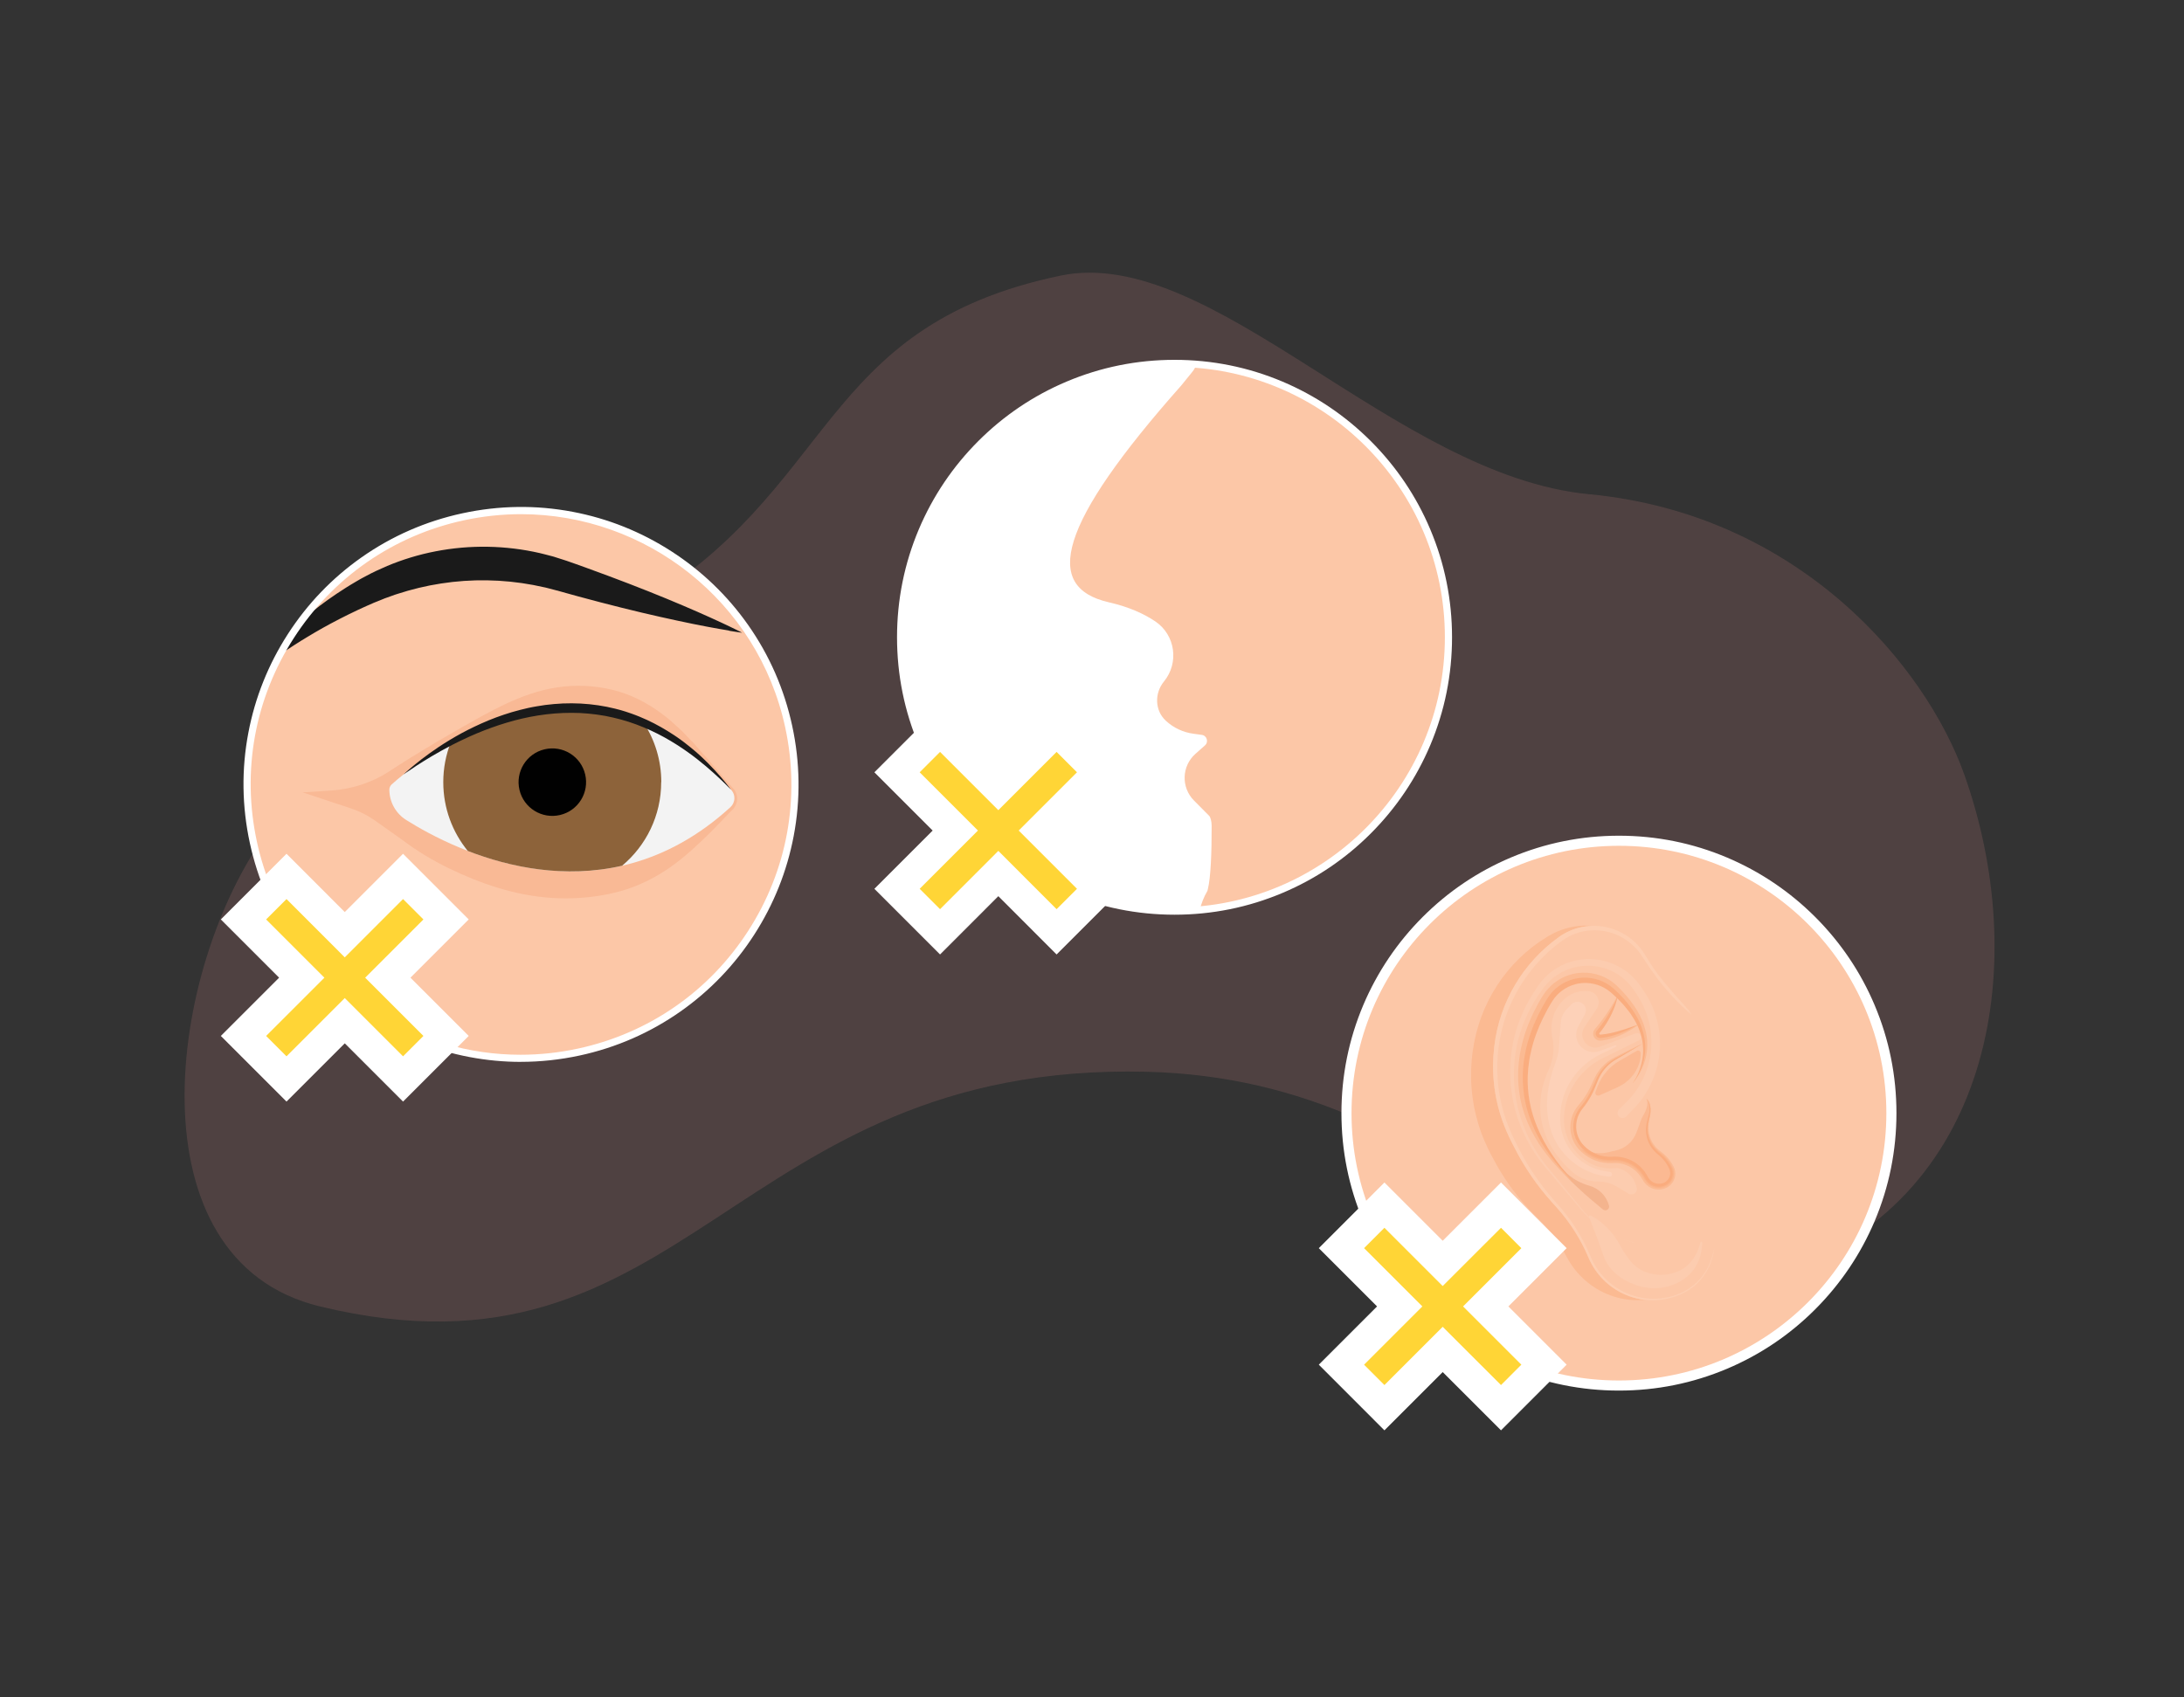 <?xml version="1.0" encoding="UTF-8"?>
<svg id="Layer_1" data-name="Layer 1" xmlns="http://www.w3.org/2000/svg" viewBox="0 0 643.15 499.89">
  <rect x="0" y="0" width="643.15" height="499.89" fill="#333333" stroke="none"/>
  <defs>
    <style>
      .cls-1 {
        fill: #ffd536;
        stroke: #fff;
        stroke-miterlimit: 10;
        stroke-width: 9.43px;
      }

      .cls-2 {
        fill: #f59596;
        opacity: .15;
      }

      .cls-2, .cls-3, .cls-4, .cls-5, .cls-6, .cls-7, .cls-8, .cls-9, .cls-10, .cls-11, .cls-12, .cls-13, .cls-14, .cls-15, .cls-16 {
        stroke-width: 0px;
      }

      .cls-3 {
        opacity: .5;
      }

      .cls-3, .cls-6 {
        fill: #faad7f;
      }

      .cls-4 {
        fill: #f3f3f3;
      }

      .cls-5 {
        fill: #f4b48e;
      }

      .cls-7 {
        fill: #f9b995;
      }

      .cls-8 {
        fill: #1a1a1a;
      }

      .cls-9 {
        fill: #8d633a;
      }

      .cls-10 {
        fill: #fff;
      }

      .cls-11 {
        fill: #fcccaf;
      }

      .cls-12 {
        fill: #fcc7a7;
      }

      .cls-13 {
        fill: #fbba92;
      }

      .cls-14 {
        fill: #fdceb1;
      }

      .cls-15 {
        fill: #fdd1b8;
      }

      .cls-16 {
        fill: #010101;
      }
    </style>
  </defs>
  <path class="cls-2" d="m186.83,179.26c59.81-34.53,53.34-83.02,125.48-98.07,44.45-9.28,98.48,58.96,155.63,64.38,62.16,5.9,99.22,50.9,110.49,82.53,19.37,54.37,9.42,123.12-51.81,146.15-63.7,23.97-92.34-56.25-189.05-58.56-122.37-2.92-135.04,95.36-243.39,69.11-56.03-13.58-45.05-99.59-15.16-140.17,28.12-38.17,44.81-29.02,107.8-65.38Z"/>
  <g>
    <g>
      <circle class="cls-12" cx="153.43" cy="231.05" r="80.65"/>
      <path class="cls-8" d="m214.68,185.79c.82.14,1.53.25,2.1.33.57.09,1.01.15,1.31.19.3.04.45.06.45.06,0,0-.14-.07-.4-.21-.27-.13-.66-.34-1.18-.6-.52-.26-1.16-.57-1.91-.93-.75-.37-1.62-.78-2.6-1.23-1.95-.91-4.33-1.99-7.06-3.19-2.74-1.2-5.84-2.52-9.23-3.92-6.79-2.8-14.76-5.88-23.36-8.99-1.08-.39-2.16-.77-3.25-1.17-.55-.19-1.1-.39-1.65-.58-.28-.1-.55-.19-.83-.29l-.21-.07-.05-.02c.08.02-.16-.05-.16-.05l-.1-.03-.42-.14c-.56-.18-1.12-.36-1.69-.54l-.85-.27-.42-.14-.46-.13c-.63-.16-1.25-.33-1.88-.49l-.95-.24c-.32-.08-.64-.17-.94-.23-4.96-1.14-10.12-1.77-15.3-1.86-5.17-.09-10.35.37-15.35,1.34-5,.96-9.8,2.45-14.26,4.31-2.22.95-4.38,1.95-6.41,3.06-.26.14-.51.27-.77.41l-.41.22-.36.2c-.47.27-.94.55-1.41.82-.95.57-1.93,1.14-2.83,1.72-3.66,2.31-6.99,4.69-9.91,7.06-1.1.89-2.14,1.76-3.13,2.63-2.36,3.17-4.49,6.51-6.36,9.99.24-.16.49-.33.74-.5.53-.36,1.08-.73,1.66-1.11.58-.38,1.17-.78,1.79-1.17.63-.39,1.27-.8,1.92-1.22.67-.41,1.35-.82,2.05-1.25.71-.42,1.43-.85,2.17-1.29.74-.43,1.51-.86,2.29-1.31,3.13-1.75,6.58-3.53,10.27-5.27.46-.22.92-.43,1.39-.64.47-.21.92-.42,1.41-.64.49-.22.99-.43,1.49-.65l.37-.17s.01,0,.01,0l.05-.02.09-.04.18-.07c.24-.1.48-.19.73-.29.48-.2.97-.39,1.46-.59.24-.1.49-.2.73-.3.25-.09.5-.18.75-.27.5-.18,1-.36,1.51-.54.51-.18,1-.38,1.52-.52,4.1-1.34,8.43-2.4,12.88-3.08,4.45-.69,9.01-1.01,13.57-.93,4.56.07,9.11.54,13.54,1.37,1.09.21,2.13.45,3.2.67.13.03.26.05.4.08l.43.11.86.22c.57.15,1.14.3,1.71.45l.43.11.11.03s-.16-.05-.05-.02h.05s.21.07.21.07c.28.08.56.16.85.24.56.16,1.12.31,1.68.47,1.12.31,2.23.61,3.33.92,8.82,2.4,17.11,4.46,24.26,6.06,3.58.8,6.87,1.51,9.79,2.1,2.93.59,5.49,1.07,7.6,1.44,1.06.19,2,.35,2.83.48Z"/>
      <path class="cls-7" d="m214.85,233.26c-3.21-3.62-6.84-6.94-11.08-9.3-2.04-1.28-4.3-2.19-6.46-3.14-1.12-.41-2.25-.77-3.35-1.15l-.83-.28-.41-.14-.43-.11c-.57-.14-1.13-.28-1.68-.43-1.11-.29-2.19-.62-3.3-.82-.55-.12-1.1-.22-1.64-.35-.54-.11-1.07-.28-1.62-.34-1.09-.17-2.16-.38-3.22-.59-1.08-.15-2.14-.29-3.2-.49-4.25-.61-8.48-1-12.88-1.2-4.39-.18-8.97-.21-13.63.37-4.65.55-9.32,1.74-13.69,3.66-4.38,1.9-8.46,4.48-12.19,7.47-.48.36-.93.75-1.38,1.15-.45.39-.91.78-1.35,1.18-.87.81-1.74,1.63-2.56,2.49-.41.43-.82.86-1.21,1.3-.2.22-.4.44-.58.66l-.28.33-.14.17s-.02.03,0,.01l.04-.02.07-.05c.19-.15.35-.34.45-.58.05-.12.1-.24.13-.37,0-.03.01-.06.02-.1,0,0,.01.04.02.07l.04.15c.09.39.23.76.38,1.11.63,1.41,1.77,2.43,2.96,2.95.15.07.3.13.45.18l.11.04.19.08.4.18c.53.24,1.07.47,1.6.7,1.06.48,2.15.91,3.21,1.36l3.22,1.31,1.61.63c.53.22,1.07.43,1.61.63,2.14.83,4.31,1.59,6.48,2.27,4.36,1.35,8.76,2.36,13.15,3.1,4.39.7,8.75,1.15,13.1,1.35,4.35.2,8.68.06,13.02-.4,4.34-.43,8.78-.97,13.32-1.91,4.54-.93,9.18-2.3,13.52-4.45,1.06-.56,2.12-1.16,3.16-1.77.53-.3,1.03-.63,1.52-.98.5-.34.99-.69,1.48-1.05.49-.35.99-.72,1.45-1.07.37-.28.64-.67.82-1.1.17-.44.22-.92.15-1.4-.08-.47-.28-.93-.59-1.3Zm1.13-.97c.99,1.12,1.34,2.74.92,4.19-.2.73-.6,1.4-1.13,1.96-.45.46-.88.87-1.32,1.33-.44.44-.87.89-1.29,1.35-.43.45-.85.92-1.3,1.35-.89.88-1.77,1.78-2.65,2.71-3.6,3.56-7.43,7.17-11.81,10.25-4.37,3.07-9.3,5.55-14.55,7.03-5.25,1.46-10.72,2.14-16.15,2.16-5.43.01-10.82-.71-16.01-1.99-5.19-1.28-10.17-3.11-14.96-5.22-4.78-2.13-9.4-4.54-13.68-7.49-.54-.35-1.07-.74-1.59-1.12-.53-.38-1.05-.77-1.56-1.16-.52-.39-1.02-.8-1.53-1.2l-.85-.68c-.36-.28-.7-.59-1.03-.9-2.64-2.51-4.25-5.89-4.59-9.28-.09-.85-.11-1.69-.05-2.53l.06-.8c.05-.43.14-.86.28-1.27.28-.82.75-1.57,1.34-2.16.08-.07.15-.15.23-.22l.12-.1s.07-.06.08-.06l.2-.14.4-.28.8-.55c.53-.37,1.06-.72,1.59-1.07,1.07-.69,2.12-1.39,3.2-2.06,1.05-.69,2.13-1.34,3.19-2.01,2.13-1.33,4.28-2.59,6.42-3.89,2.16-1.25,4.31-2.52,6.5-3.77,4.36-2.48,8.78-5.01,13.5-7.26,4.72-2.21,9.79-4.09,15.16-4.91,5.36-.84,10.96-.63,16.31.66,5.37,1.24,10.34,3.84,14.63,7.05,1.08.8,2.14,1.6,3.11,2.52.98.89,1.97,1.76,2.92,2.66l2.69,2.82c.93.88,1.72,1.9,2.57,2.85,3.42,3.74,6.49,7.6,9.82,11.23Z"/>
      <path class="cls-4" d="m215.42,232.77c-43.27-50.37-93.74-7.46-100.09-1.7-.42.39-.67.93-.67,1.5h0c0,3.64,1.87,7.02,4.96,8.96,14.38,9.05,57.52,30.88,95.46-3.76.75-.69,1.19-1.66,1.19-2.68h0c0-.85-.3-1.68-.86-2.33Z"/>
      <path class="cls-9" d="m194.74,230.38c0-6.42-1.89-12.4-5.14-17.42-4.06-1.74-8.09-2.9-12.07-3.59,0,0,0,0,0,0-.66-.11-1.31-.22-1.96-.3,0,0-.02,0-.03,0-.64-.09-1.29-.16-1.93-.23-.02,0-.03,0-.05,0-.64-.06-1.27-.11-1.9-.15-.02,0-.04,0-.06,0-.63-.04-1.25-.07-1.87-.08-.03,0-.05,0-.08,0-.62-.02-1.23-.02-1.85-.02-.03,0-.06,0-.08,0-.61,0-1.22.02-1.82.04-.03,0-.06,0-.1,0-.6.02-1.2.06-1.8.1-.03,0-.07,0-.1,0-.59.04-1.19.1-1.77.16-.04,0-.07,0-.11.01-.59.06-1.17.13-1.75.21-.04,0-.07,0-.11.01-.58.08-1.16.16-1.73.26-.04,0-.07.01-.11.02-.57.09-1.14.2-1.71.31-.04,0-.07.01-.11.02-.57.11-1.13.23-1.69.35-.04,0-.07.02-.11.02-.56.12-1.11.26-1.66.39-.03,0-.07.02-.1.03-.55.14-1.1.28-1.65.43-.03,0-.06.02-.09.03-.55.15-1.09.31-1.63.47-.03,0-.05.02-.08.02-.54.17-1.08.34-1.61.51-.02,0-.05.02-.07.02-.54.18-1.07.36-1.6.55-.02,0-.03.01-.05.02-.53.19-1.06.38-1.58.58-.01,0-.03,0-.04.01-.53.2-1.05.41-1.57.62,0,0,0,0-.01,0-2.1.85-4.12,1.77-6.05,2.72,0,0,0,0-.01,0-.47.23-.94.47-1.4.71-.01,0-.03.01-.04.02-.45.23-.9.47-1.34.71-.02.01-.04.02-.06.03-.43.23-.86.47-1.28.71-.02,0-.03.02-.05.03-1.41,3.62-2.19,7.55-2.19,11.67,0,7.69,2.71,14.74,7.22,20.27,12.35,4.78,28.49,8.23,45.44,4.35,7.04-5.89,11.51-14.73,11.51-24.62Z"/>
      <circle class="cls-16" cx="162.66" cy="230.38" r="9.94" transform="translate(-48.58 43.53) rotate(-13.28)"/>
      <circle class="cls-16" cx="162.66" cy="230.38" r="4.97"/>
      <path class="cls-8" d="m215.21,232.53s-.3-.3-.87-.86c-.28-.28-.63-.63-1.04-1.04-.42-.4-.9-.85-1.44-1.37-.53-.52-1.15-1.06-1.81-1.66-.66-.6-1.4-1.23-2.17-1.9-1.58-1.32-3.39-2.78-5.44-4.23-2.06-1.46-4.35-2.93-6.86-4.32-2.51-1.39-5.26-2.65-8.18-3.75-2.92-1.09-6.03-1.93-9.23-2.54-3.21-.57-6.51-.9-9.83-.89-1.66,0-3.31.05-4.96.19-.82.06-1.64.16-2.46.24-.82.11-1.63.21-2.44.34-3.23.51-6.38,1.25-9.38,2.16-.75.22-1.49.46-2.22.7-.73.25-1.45.49-2.16.75-1.43.5-2.8,1.05-4.13,1.6-1.33.55-2.61,1.14-3.84,1.71-1.24.57-2.41,1.16-3.54,1.73-1.12.58-2.19,1.16-3.2,1.72-1.01.56-1.96,1.1-2.85,1.63-1.77,1.06-3.3,2.01-4.54,2.82-1.24.82-2.21,1.46-2.87,1.92-.66.45-.94.64-.94.64,0,0,.01-.01.16-.15.15-.14.38-.35.68-.61.6-.53,1.47-1.31,2.64-2.25,1.16-.94,2.58-2.06,4.28-3.27,1.69-1.22,3.64-2.53,5.85-3.86,1.1-.66,2.26-1.34,3.48-2,1.22-.66,2.5-1.31,3.84-1.95,2.67-1.27,5.55-2.49,8.62-3.51.77-.26,1.55-.5,2.33-.74.79-.22,1.59-.46,2.4-.66.81-.22,1.63-.4,2.45-.59.83-.17,1.66-.35,2.5-.48,1.68-.3,3.39-.53,5.12-.67,1.72-.16,3.46-.23,5.21-.22,3.48.01,6.97.37,10.33,1.03,1.68.35,3.34.74,4.94,1.24l.6.18.59.2c.4.13.79.26,1.18.4.39.14.77.29,1.16.43.38.15.77.28,1.14.45,3.02,1.23,5.8,2.7,8.33,4.26.64.38,1.25.79,1.85,1.18.61.39,1.18.8,1.75,1.21.28.2.56.41.84.61.27.21.54.42.8.62.53.41,1.05.81,1.55,1.23.49.41.99.81,1.45,1.21.46.41.91.81,1.35,1.2.44.39.84.8,1.24,1.18.4.39.79.75,1.15,1.13,1.47,1.48,2.68,2.83,3.66,3.96.48.57.92,1.08,1.28,1.52.36.45.66.84.91,1.15.49.63.75.97.75.97Z"/>
      <path class="cls-7" d="m121.84,222.65l-7.29,4.63c-5.15,3.27-11.03,5.19-17.11,5.58l-8.32.54,14.36,4.77c2.43.81,4.73,1.97,6.83,3.45l11.75,8.3-2.31-5.31-5.3-6.17-2.87-6.52,8-6.61,2.27-2.65Z"/>
      <path class="cls-10" d="m153.36,312.78c-5.06,0-10.1-.48-15.12-1.43-10.38-1.97-20.16-5.88-29.08-11.63-8.92-5.75-16.52-13.05-22.6-21.69-6.29-8.95-10.66-18.95-12.99-29.73-2.33-10.78-2.48-21.7-.44-32.44,1.97-10.38,5.88-20.16,11.63-29.08,5.75-8.92,13.05-16.52,21.69-22.6,8.95-6.29,18.95-10.66,29.73-12.99,10.78-2.33,21.7-2.48,32.44-.44,10.38,1.97,20.16,5.88,29.08,11.63,8.92,5.75,16.52,13.05,22.6,21.69,6.29,8.95,10.66,18.95,12.99,29.73,2.33,10.78,2.48,21.7.44,32.44-1.97,10.38-5.88,20.16-11.63,29.08-5.75,8.92-13.05,16.52-21.69,22.6-8.95,6.29-18.95,10.66-29.73,12.99-5.75,1.24-11.54,1.86-17.32,1.86Zm.09-161.33c-5.55,0-11.18.59-16.82,1.8-20.78,4.49-38.57,16.8-50.09,34.67-11.52,17.87-15.39,39.16-10.9,59.94,4.49,20.78,16.8,38.57,34.67,50.09,13.02,8.39,27.85,12.73,42.97,12.73,5.64,0,11.32-.6,16.96-1.82,20.78-4.49,38.57-16.8,50.09-34.67,11.52-17.87,15.39-39.16,10.9-59.94-8.05-37.26-41.12-62.8-77.79-62.8Z"/>
    </g>
    <g>
      <circle class="cls-10" cx="345.88" cy="187.7" r="80.67"/>
      <path class="cls-12" d="m355.57,262.39c-1.07,1.83-1.81,3.73-2.26,5.64,41.07-3.75,73.24-38.28,73.24-80.32s-32.66-77.1-74.18-80.41c-.29.81-.72,1.58-1.29,2.28l-3.18,3.92c-36.41,41.06-40.87,59.45-21.36,63.91,6.03,1.38,10.46,3.45,13.71,5.65,5.88,3.99,7.01,12.19,2.52,17.67-2.83,3.45-2.73,8.54.55,11.57,2.24,2.08,5.07,3.41,8.1,3.82l2.48.34c1.51.2,2.09,2.09.94,3.1l-2.8,2.48c-4.07,3.61-4.27,9.89-.44,13.75l4.49,4.53c.22.22.39.68.5,1.13.15.57.21,1.17.22,1.76.03,7.96-.29,15.31-1.09,18.56l-.15.62Z"/>
      <path class="cls-10" d="m345.88,269.43c-11.03,0-21.73-2.16-31.81-6.42-9.73-4.12-18.47-10.01-25.98-17.51-7.5-7.5-13.4-16.24-17.51-25.98-4.26-10.08-6.42-20.78-6.42-31.81s2.16-21.73,6.42-31.81c4.12-9.73,10.01-18.47,17.51-25.98,7.5-7.5,16.24-13.4,25.98-17.51,10.08-4.26,20.78-6.42,31.81-6.42s21.73,2.16,31.81,6.42c9.73,4.12,18.47,10.01,25.98,17.51,7.5,7.5,13.4,16.24,17.51,25.98,4.26,10.08,6.42,20.78,6.42,31.81s-2.16,21.73-6.42,31.81c-4.12,9.73-10.01,18.47-17.51,25.98-7.5,7.51-16.24,13.4-25.98,17.51-10.08,4.26-20.78,6.42-31.81,6.42Zm0-161.34c-43.9,0-79.61,35.71-79.61,79.61s35.71,79.61,79.61,79.61,79.61-35.71,79.61-79.61-35.71-79.61-79.61-79.61Z"/>
    </g>
    <g>
      <circle class="cls-10" cx="476.75" cy="327.88" r="80.67"/>
      <circle class="cls-12" cx="476.75" cy="327.88" r="78.75"/>
      <path class="cls-13" d="m496.04,303.3s-.17-.09-.5-.27c-.33-.18-.82-.45-1.44-.83-1.25-.75-3.05-1.92-5.21-3.63-2.15-1.71-4.65-3.98-7.22-6.93-.65-.75-1.26-1.47-1.9-2.22-.16-.19-.32-.38-.48-.57-.08-.1-.16-.19-.24-.29l-.12-.14-.06-.07-.03-.04s.09.14.03.05c-.17-.19-.34-.38-.5-.57-.05-.06-.07-.07-.11-.1l-.09-.08-.18-.16c-.05-.05-.13-.11-.21-.18l-.22-.19c-.07-.06-.15-.12-.23-.18l-.23-.18c-.15-.12-.32-.22-.48-.34-.16-.11-.33-.21-.49-.31-.67-.4-1.38-.74-2.12-.99-.74-.25-1.51-.45-2.3-.54-.79-.09-1.58-.11-2.37-.04-.78.08-1.56.23-2.3.48-.74.25-1.44.58-2.1.98-.16.11-.32.21-.48.32-.15.12-.31.22-.46.35-.15.12-.3.24-.45.37l-.11.1-.05.05-.03.02s.25-.18.11-.07l-.37.33c-.25.22-.5.44-.75.67-.24.22-.54.46-.68.63-.35.37-.71.73-1.07,1.1-.38.42-.76.84-1.14,1.27-.36.45-.72.88-1.09,1.32-.34.46-.68.92-1.03,1.38-.32.47-.65.95-.97,1.43-2.51,3.88-4.32,8.32-5.23,12.97-.06.29-.1.59-.15.88-.05.29-.1.58-.15.88-.08.59-.14,1.18-.21,1.77l-.08.98-.02.27v.2s-.03.4-.03.4c-.02.25-.02.58-.03.88-.01.3-.02.61-.02.91-.01,1.22.06,2.43.15,3.64.1,1.21.27,2.4.49,3.59.22,1.18.49,2.35.82,3.5.09.29.16.58.26.86l.14.43.07.21.08.23.14.42.16.43c.1.29.21.57.33.86.22.57.46,1.13.71,1.69.26.57.48,1.05.84,1.78l.49,1.01.03.06c.04.08-.02-.03,0,0l.06.13.12.25.25.5.42.82.45.86c.61,1.15,1.25,2.27,1.92,3.37.67,1.1,1.36,2.18,2.09,3.23.73,1.05,1.47,2.08,2.26,3.08.2.25.39.5.59.74.22.28.45.56.67.83.24.3.48.6.72.89.23.3.46.59.69.88l.4.52.2.26.18.25c.24.33.48.66.71.99.23.33.46.67.68,1,.22.34.44.67.66,1.01.22.34.43.68.63,1.02.21.34.41.68.6,1.03.2.34.39.69.57,1.04.19.35.37.7.55,1.04.71,1.39,1.35,2.8,1.91,4.22.28.71.55,1.41.79,2.12l.09.26s.08.19-.04-.08l.02.06.04.12.16.46.12.34c.02.07.05.15.07.23.01.04.01.07.04.12l.06.15.12.3c.08.2.18.38.27.58.1.19.2.37.29.57.11.19.21.37.32.55.44.73.97,1.4,1.54,2.03,1.15,1.26,2.54,2.29,4.03,3.04,1.49.75,3.09,1.24,4.69,1.44.8.1,1.59.13,2.38.11.2,0,.39-.02.59-.03.19-.02.39-.04.58-.06.19-.01.38-.05.57-.08.1-.01.19-.03.29-.04h.07c-.16.06-.02,0-.05.01h.04s.17-.05.17-.05c.23-.05.45-.1.67-.16.17-.04.33-.08.49-.12.08-.02.16-.04.24-.05.08-.02.17-.05.26-.08.17-.05.35-.11.52-.16.66-.24,1.31-.5,1.89-.83,1.18-.63,2.2-1.41,3.04-2.26.84-.84,1.54-1.72,2.06-2.56.13-.21.28-.4.39-.6.11-.2.22-.39.33-.58.1-.19.22-.36.3-.54.09-.18.17-.34.25-.5.08-.16.15-.31.22-.45.04-.07.07-.14.1-.21.03-.07.06-.13.08-.19.11-.25.2-.46.27-.63.15-.34.23-.52.23-.52,0,0,.01.19.04.57.02.38.07.94.03,1.68,0,.19-.01.38-.02.59,0,.21-.03.42-.05.65-.02.23-.05.47-.07.72-.03.25-.08.51-.13.78-.18,1.09-.52,2.34-1.11,3.71-.59,1.36-1.48,2.84-2.74,4.24-.31.36-.66.69-1.01,1.03-.18.18-.37.33-.56.49-.19.16-.39.33-.59.49-.21.15-.42.31-.63.46-.11.08-.21.16-.32.23-.12.08-.24.15-.36.23-.24.15-.48.3-.73.45-.2.12-.4.23-.59.35l-.15.09-.04.02c-.05.02.06-.02-.13.06l-.09.05c-.12.06-.25.12-.37.18-.25.12-.5.25-.77.36-.26.11-.53.22-.8.33-.27.1-.55.2-.83.3-1.12.39-2.32.69-3.58.89-1.26.21-2.58.29-3.94.26-1.36-.03-2.76-.2-4.17-.5-2.82-.6-5.68-1.78-8.32-3.59-1.32-.9-2.58-1.97-3.74-3.17-.29-.3-.57-.62-.85-.93-.27-.32-.54-.65-.81-.99-.25-.34-.52-.69-.76-1.04-.12-.18-.24-.36-.36-.54l-.18-.27c-.06-.09-.13-.2-.19-.31-.12-.21-.25-.43-.37-.64-.1-.18-.2-.36-.31-.54l-.24-.43-.06-.11-.03-.05c-.14-.31-.05-.11-.09-.2l-.1-.19c-.27-.5-.56-.99-.85-1.48-.6-.98-1.22-1.95-1.89-2.89-.17-.24-.34-.47-.51-.71-.17-.23-.35-.47-.53-.7-.18-.23-.35-.46-.54-.69-.18-.23-.37-.46-.56-.68-.19-.23-.38-.45-.57-.67-.19-.22-.39-.44-.59-.66-.39-.44-.81-.89-1.18-1.25-.23-.24-.47-.48-.7-.72l-.09-.09c-.06-.07.03.04,0,.01l-.05-.05-.19-.19-.38-.38c-.25-.25-.51-.5-.76-.76-.28-.29-.55-.58-.83-.86-1.1-1.17-2.19-2.37-3.22-3.64-1.03-1.26-2.03-2.57-2.99-3.91-.95-1.35-1.86-2.74-2.73-4.17-.21-.36-.43-.71-.64-1.08-.21-.38-.43-.76-.64-1.14-.19-.35-.38-.69-.57-1.04l-.53-.99c-.33-.6-.78-1.45-1.16-2.24-.39-.8-.75-1.61-1.1-2.43-.17-.41-.34-.82-.51-1.24l-.24-.62-.24-.64-.11-.3-.11-.32-.22-.64c-.15-.43-.28-.86-.41-1.3-.52-1.74-.96-3.5-1.29-5.28-.32-1.78-.56-3.57-.69-5.37-.14-1.79-.16-3.59-.1-5.38.01-.45.03-.89.06-1.34.03-.45.05-.87.1-1.37l.07-.72.03-.36.03-.29c.05-.42.11-.84.16-1.25.14-.89.28-1.78.44-2.66.19-.88.37-1.75.59-2.61.12-.43.24-.86.36-1.29l.18-.64c.06-.21.12-.43.19-.64.14-.42.28-.84.42-1.26.15-.42.27-.84.44-1.25.16-.41.33-.82.49-1.22l.25-.61.12-.3.14-.3c.18-.4.37-.79.55-1.19l.28-.59.14-.29.15-.29c.21-.38.41-.76.62-1.15.21-.38.4-.76.63-1.13.22-.37.45-.74.67-1.1.23-.36.44-.74.68-1.09.24-.35.48-.7.72-1.05l.36-.52.18-.26.19-.25c.26-.33.52-.67.77-1l.39-.5c.13-.17.26-.33.4-.49.55-.63,1.08-1.27,1.64-1.88.58-.6,1.14-1.19,1.72-1.77.6-.56,1.19-1.12,1.79-1.66.62-.51,1.24-1.03,1.86-1.54.15-.12.33-.26.5-.38l.51-.38c.34-.25.68-.5,1.02-.75.37-.28.62-.42.91-.6.28-.18.57-.36.85-.54l.42-.27c-.11.08.21-.15.21-.15l.08-.05.15-.09.3-.18c.4-.24.81-.46,1.23-.68l.31-.16.32-.15c.21-.1.42-.19.63-.29.42-.18.86-.35,1.28-.51,1.72-.62,3.49-1.01,5.23-1.18,1.74-.17,3.46-.13,5.11.12,3.3.47,6.29,1.7,8.75,3.38,1.23.84,2.34,1.79,3.3,2.81.24.26.48.51.69.78.22.27.44.52.64.8.2.27.41.53.59.82.09.14.18.28.27.42.09.14.18.27.27.43.09.15.18.31.27.46l.13.23c.04.07.09.16.12.21.11.23.22.46.33.69-.04-.06.08.14.08.13l.02.04.04.09.08.17c.05.12.1.23.15.34.1.23.2.46.3.68.4.9.79,1.8,1.13,2.59,1.42,3.23,2.9,6,4.22,8.25,1.32,2.25,2.48,4,3.28,5.19.2.29.38.56.53.79.16.23.29.42.4.57.21.31.32.47.32.47Z"/>
      <path class="cls-12" d="m499.93,304.55c-.25-2.96-1.48-5.76-3.5-7.94-3.15-3.4-7.89-8.74-10.21-12.45l-1.96-3.14c-5.38-8.61-16.91-10.91-25.18-5.01h0c-10.61,7.57-17.53,19.28-19.05,32.22l-.02.18c-.85,7.25-.08,14.61,2.33,21.5.76,2.16,1.66,4.28,2.71,6.34l1,1.95c2.92,5.73,6.58,11.05,10.87,15.83l1.46,1.62c3.91,4.36,7.08,9.33,9.37,14.72l.04.1c4.2,9.88,15.31,14.93,25.46,11.45,3.88-1.33,7.43-3.81,9.69-8.17,1.58-3.04,2.23-6.48,1.95-9.9l-4.97-59.3Z"/>
      <path class="cls-5" d="m460.26,344.42s2.5,3.35,7.81,4.85c2.8.79,4.98,3,5.75,5.81h0c.29,1.06-.94,1.86-1.79,1.17-3.85-3.13-10.84-9.11-14.61-14.14l2.83,2.31Z"/>
      <path class="cls-14" d="m493.26,381.93c3.88-1.33,7.43-3.81,9.69-8.17,1.04-1.99,1.67-4.16,1.91-6.37-.07.39-.17.94-.36,1.62-.05.19-.1.39-.15.6-.05.21-.13.42-.2.65-.07.23-.15.46-.23.71-.08.25-.19.49-.29.75-.4,1.05-.98,2.2-1.77,3.39-.8,1.19-1.84,2.4-3.18,3.48-.66.55-1.41,1.04-2.21,1.51-.21.11-.41.22-.62.33-.1.05-.21.11-.32.16-.11.05-.22.1-.32.15-.22.1-.43.2-.66.3-.23.09-.47.18-.7.27-.92.34-1.91.65-2.95.85-1.03.21-2.11.34-3.23.39-2.22.09-4.58-.22-6.89-.98-2.31-.75-4.58-1.97-6.6-3.64-2.02-1.66-3.77-3.78-5.04-6.24l-.23-.46-.11-.23-.11-.25-.22-.49-.21-.49c-.28-.68-.58-1.35-.9-2.02-.64-1.34-1.33-2.68-2.1-4-1.53-2.64-3.31-5.19-5.35-7.63-1.01-1.2-2.09-2.37-3.1-3.55-1.02-1.19-2-2.42-2.96-3.69-1.9-2.54-3.66-5.23-5.24-8.05-.19-.35-.39-.71-.58-1.06-.19-.36-.38-.71-.57-1.07l-.56-1.09-.55-1.11c-.37-.74-.73-1.46-1.07-2.2-.34-.74-.66-1.48-.96-2.23-1.22-3.01-2.12-6.15-2.69-9.34-.57-3.2-.78-6.45-.68-9.68.05-1.63.17-3.2.39-4.82.13-.79.24-1.58.38-2.37.17-.78.32-1.56.5-2.34,1.5-6.18,4.3-11.91,7.93-16.73,1.8-2.42,3.83-4.61,5.98-6.56.54-.48,1.08-.93,1.62-1.39.26-.23.57-.45.86-.68.29-.22.59-.45.88-.67,1.08-.84,2.22-1.53,3.42-2.07,2.41-1.07,5.01-1.53,7.5-1.38,2.49.12,4.88.8,6.93,1.91,2.06,1.1,3.8,2.58,5.15,4.25.16.21.32.4.48.62.16.23.32.46.48.69.3.46.6.9.89,1.35.59.9,1.16,1.77,1.75,2.62,1.16,1.69,2.32,3.23,3.43,4.6,1.12,1.37,2.2,2.59,3.2,3.66,2.01,2.14,3.71,3.69,4.9,4.71.2.17.38.32.55.46-.49-.83-1.06-1.61-1.72-2.32-3.15-3.4-7.89-8.74-10.21-12.45l-1.96-3.14c-5.38-8.61-16.91-10.91-25.18-5.01h0c-10.61,7.57-17.53,19.28-19.05,32.22l-.02.18c-.85,7.25-.08,14.61,2.33,21.5.76,2.16,1.66,4.28,2.71,6.34l1,1.95c2.92,5.73,6.58,11.05,10.87,15.83l1.46,1.62c3.91,4.36,7.08,9.33,9.37,14.72l.04.1c4.2,9.88,15.31,14.93,25.46,11.45Z"/>
      <path class="cls-11" d="m468.4,358.04s.19.09.52.26c.33.17.83.47,1.41.86.58.4,1.27.92,2,1.58.73.66,1.52,1.46,2.28,2.4.78.94,1.54,2.02,2.24,3.24.18.3.34.62.51.93.1.16.33.61.44.79.06.1.12.2.19.31.07.12.14.23.22.35.07.12.15.23.22.35.08.12.15.24.23.35.31.47.65.93,1,1.4.36.47.74.92,1.18,1.35.85.88,1.89,1.64,3.05,2.17,1.16.54,2.41.88,3.68,1.04.63.08,1.27.1,1.91.09.63-.01,1.26-.09,1.88-.19.15-.03.31-.06.46-.09.15-.04.3-.07.45-.11l.11-.03h.06s.03-.02.03-.02c-.08.03-.01,0-.03.01h.02s.25-.08.25-.08c.16-.05.32-.1.48-.15.27-.1.53-.17.8-.3.14-.06.27-.12.41-.17.13-.07.26-.13.39-.19,1.03-.52,1.91-1.19,2.63-1.94.72-.74,1.3-1.53,1.72-2.29.12-.18.21-.38.3-.56.09-.18.19-.36.27-.53.15-.35.3-.67.41-.98.11-.3.21-.58.29-.81.08-.24.13-.45.18-.61.1-.34.15-.52.15-.52v-.02c.05-.15.21-.24.36-.19.13.04.21.16.2.3,0,0-.01.19-.04.55-.01.18-.02.4-.05.67-.04.26-.08.56-.12.9-.05.34-.14.71-.22,1.12-.05.2-.11.41-.17.63-.06.22-.12.45-.21.67-.31.92-.77,1.95-1.47,2.98-.69,1.03-1.62,2.05-2.78,2.92-.15.11-.29.22-.44.33-.15.1-.31.2-.46.3-.3.21-.67.39-1.01.58-.15.08-.31.16-.47.23l-.23.12-.3.13c-.18.08-.36.15-.54.23-.18.07-.37.14-.56.2-.75.25-1.54.47-2.35.61-.81.15-1.65.22-2.5.24-.85.01-1.71-.05-2.57-.18-.86-.13-1.71-.32-2.54-.59-.84-.26-1.65-.59-2.46-.95-.8-.37-1.57-.8-2.31-1.29-.74-.49-1.44-1.02-2.07-1.63-.63-.6-1.21-1.26-1.7-1.96-.13-.17-.23-.35-.35-.53-.12-.18-.23-.36-.32-.54-.1-.19-.2-.36-.3-.55-.09-.2-.19-.41-.28-.61-.11-.22-.15-.35-.21-.52l-.09-.24-.02-.06v-.03s-.02-.01-.02-.01c-.01-.03.02.05-.03-.08l-.04-.11c-.1-.29-.19-.58-.29-.87-.39-1.14-.77-2.23-1.14-3.24-.75-2.02-1.43-3.76-1.92-5.02-.12-.32-.23-.6-.32-.84-.09-.25-.17-.47-.24-.64-.13-.35-.19-.55-.19-.55-.05-.17.04-.34.21-.39.08-.02.15-.02.22.01Z"/>
      <path class="cls-6" d="m475.49,311.72c-1.67.89-3.36,2.3-4.65,4.25-.32.49-.61,1.01-.88,1.55-.26.55-.51,1.12-.77,1.69-.26.57-.51,1.16-.8,1.75-.29.59-.61,1.17-.95,1.74-.35.58-.72,1.14-1.13,1.7-.2.28-.41.55-.63.83-.11.14-.22.27-.33.41l-.17.2-.16.21c-.11.14-.22.28-.32.42-.11.14-.19.29-.29.44-.09.15-.19.29-.28.45-.08.16-.16.32-.24.48l-.12.24-.1.25c-.07.17-.13.33-.2.5-.06.17-.1.34-.16.52-.05.17-.11.35-.14.53-.66,2.83.11,6.07,2.19,8.32,1.03,1.13,2.28,2.06,3.68,2.72,1.39.66,2.92,1.05,4.47,1.14.39.02.77.03,1.16,0,.19,0,.39-.02.59-.02.2,0,.39-.01.59,0,.79.01,1.57.13,2.33.34,1.51.42,2.91,1.21,4.04,2.28.56.53,1.06,1.13,1.47,1.78.21.32.4.65.6.97.19.32.41.64.65.91.98,1.11,2.49,1.7,3.93,1.57.72-.06,1.42-.27,2.02-.64.15-.1.31-.19.44-.3.14-.1.27-.22.39-.35.24-.25.47-.52.63-.83.36-.59.54-1.28.57-1.95.01-.68-.13-1.35-.42-1.94-.58-1.21-1.34-2.27-2.22-3.17-.44-.45-.91-.85-1.39-1.22-.49-.36-.95-.76-1.35-1.19-.8-.87-1.39-1.85-1.76-2.86-.38-1-.53-2.03-.54-2.98,0-.96.14-1.84.33-2.64.1-.4.19-.78.27-1.15.06-.37.13-.72.15-1.07.14-1.36-.12-2.44-.46-3.09-.17-.33-.35-.54-.48-.68-.13-.13-.22-.19-.22-.19,0,0,.08.06.2.2.12.14.28.37.42.7.29.65.46,1.72.26,3.03-.04.33-.12.67-.2,1.02-.1.36-.21.75-.33,1.13-.24.82-.41,1.72-.47,2.73-.04,1.01.09,2.11.45,3.21.36,1.1.96,2.18,1.8,3.16.11.12.22.24.33.36.11.12.24.24.36.35.06.06.13.12.19.17l.17.15.17.15.19.15c.44.36.86.75,1.25,1.18.79.86,1.45,1.85,1.95,2.98.2.46.29.96.26,1.46-.04.5-.19,1-.47,1.42-.13.22-.3.41-.48.58l-.14.13s-.09.06-.13.1l-.06.05s-.01.01-.03.03l-.06.04-.23.14-.14.07-.18.09c-.13.04-.25.1-.38.13-.26.07-.52.13-.79.13-1.07.07-2.19-.4-2.88-1.2-.07-.1-.16-.13-.28-.32l-.18-.21h0s.02-.03.02-.03l-.02-.06-.06-.12-.29-.49c-.1-.17-.18-.32-.31-.51-.46-.74-1.02-1.43-1.65-2.04-1.27-1.22-2.86-2.14-4.58-2.61-.22-.05-.43-.12-.65-.16-.22-.04-.44-.08-.66-.12l-.67-.08c-.23-.02-.48-.02-.71-.03-.13,0-.21,0-.31,0h-.29s-.15,0-.15,0h-.2c-.1.02-.18.02-.27.02-.34.02-.69,0-1.03,0-2.75-.14-5.42-1.4-7.25-3.4l-.33-.37c-.11-.12-.19-.26-.29-.39-.21-.25-.35-.55-.53-.82-.3-.57-.57-1.17-.73-1.8-.35-1.24-.36-2.56-.12-3.8.02-.16.07-.31.11-.46.04-.15.08-.31.13-.45.06-.15.11-.29.17-.44l.08-.22.1-.21c.07-.14.14-.28.2-.42.07-.14.15-.25.22-.38l.11-.19.05-.09s.05-.07.08-.11c.11-.14.21-.28.31-.43l.08-.11.04-.05.02-.03s-.03.03-.01.02l.17-.22c.12-.14.23-.29.34-.43.22-.29.44-.58.64-.88.41-.59.79-1.19,1.14-1.81.35-.61.66-1.23.95-1.84.3-.64.52-1.22.77-1.81.12-.29.24-.58.35-.87.12-.29.23-.58.35-.83.23-.52.48-1.02.77-1.49.28-.47.59-.91.92-1.32.33-.41.68-.79,1.04-1.15.36-.35.74-.67,1.12-.97.19-.14.39-.29.58-.41.1-.06.19-.13.29-.19.1-.06.21-.13.31-.19,1.63-.97,3.06-1.81,4.23-2.51,1.18-.69,2.09-1.26,2.72-1.64.62-.39.96-.59.96-.59,0,0-1.38.73-3.8,1.99-1.21.64-2.68,1.41-4.36,2.29Z"/>
      <path class="cls-6" d="m475.93,294.25c-.16.35-.37.77-.61,1.25-.24.48-.53,1.02-.86,1.59-.17.29-.34.58-.52.89-.19.3-.38.62-.58.94-.41.64-.85,1.31-1.34,1.98-.24.33-.49.68-.76,1.01-.26.34-.53.68-.81,1.01-.14.17-.28.34-.42.51l-.1.13s-.05.09-.08.13c-.05.09-.09.18-.13.28-.13.39-.11.84.08,1.21.19.37.52.67.92.8.2.07.41.09.61.08.22-.02.44-.04.65-.07.86-.11,1.69-.29,2.49-.51.79-.22,1.55-.47,2.26-.75.36-.13.69-.28,1.02-.41.33-.14.64-.29.94-.42.3-.15.58-.29.85-.42.27-.14.52-.27.76-.4.48-.25.88-.5,1.21-.68.66-.4,1.04-.63,1.04-.63,0,0-.44.13-1.18.4-.38.12-.81.29-1.33.46-.25.09-.52.18-.81.28-.28.09-.58.19-.89.29-.62.19-1.29.41-1.99.6-.7.2-1.45.38-2.21.54-.76.16-1.56.29-2.33.36l-.28.02-.33.02s-.05,0-.08-.02c-.06-.02-.11-.08-.14-.13-.03-.05-.03-.12-.02-.18,0-.02.01-.03.01-.04,0,0,0,.01-.01.02h0s-.01.02,0,0l.05-.07.02-.03h0s-.07.08-.03.03v-.02c.15-.18.29-.36.43-.53.14-.18.28-.35.41-.53.13-.18.26-.36.39-.54.26-.36.49-.72.72-1.08.46-.72.87-1.44,1.23-2.13.18-.35.35-.69.5-1.02.15-.34.3-.66.43-.97.26-.63.48-1.21.65-1.74.17-.53.3-.99.4-1.38.1-.39.16-.69.19-.9.04-.21.05-.33.05-.33,0,0-.04.1-.12.29-.08.19-.2.47-.37.82Z"/>
      <path class="cls-13" d="m482.55,301.77s-.09.07-.26.19c-.17.12-.41.3-.73.53-.33.21-.71.49-1.18.76-.23.14-.48.29-.74.44-.27.15-.55.3-.84.46-.3.15-.61.31-.93.47-.33.15-.66.31-1.02.45-.71.3-1.47.58-2.28.82-.81.23-1.66.45-2.54.56-.22.03-.44.05-.67.07-.08,0-.11,0-.19,0-.08,0-.14,0-.21-.01-.13-.01-.27-.04-.39-.09-.52-.17-.95-.54-1.2-1.03-.25-.49-.28-1.07-.1-1.58.04-.13.1-.25.17-.37.04-.06.07-.11.11-.17l.12-.15c.14-.17.28-.34.42-.5.28-.33.55-.67.81-.99.27-.32.52-.66.77-.99.49-.66.96-1.3,1.38-1.93.42-.62.82-1.22,1.17-1.78.35-.56.67-1.08.94-1.54.27-.46.5-.87.69-1.21.37-.68.57-1.07.57-1.07,0,0-.04.1-.11.3-.07.19-.18.48-.33.84-.15.36-.34.79-.57,1.28-.23.49-.5,1.04-.82,1.62-.16.29-.33.6-.5.91-.18.31-.37.63-.57.96-.4.65-.83,1.33-1.32,2.01-.24.34-.48.69-.75,1.03-.13.17-.26.35-.39.52-.13.17-.27.34-.41.5-.14.17-.28.34-.42.51l-.09.11-.07.11c-.04.07-.08.15-.1.23-.11.32-.08.69.07.99.15.3.43.55.75.66.08.03.16.05.25.06.04,0,.09,0,.12,0,.02,0,.11,0,.13,0,.21-.02.42-.04.63-.06.84-.11,1.67-.27,2.45-.48.79-.21,1.54-.44,2.25-.7.71-.25,1.36-.53,1.97-.79.3-.14.59-.27.86-.39.27-.13.53-.26.77-.37.48-.24.89-.46,1.24-.64.68-.37,1.07-.58,1.07-.58Z"/>
      <path class="cls-11" d="m479.55,351.58l-3.15-1.91c-1.77-1.08-3.81-1.65-5.89-1.65h0c-2.84,0-5.58-1.07-7.68-2.99-12.69-11.62-9.57-23.92-6.74-30.02,1.36-2.94,1.74-6.24,1.05-9.4h0c-.85-3.9.25-8,3.04-10.84,2.51-2.56,5.31-3.05,7.61-2.83,2.51.25,3.83,3.09,2.43,5.18l-3.63,5.43c-.92,1.38-.86,3.2.15,4.51h0c1.04,1.35,2.83,1.86,4.42,1.26l10.5-3.94c.59-.22,1.25.08,1.47.67h0c.21.55-.04,1.17-.56,1.43l-10.59,5.21c-6.69,3.29-11.14,9.96-11.4,17.41,0,.18-.01.35-.01.53-.07,5.56,3.1,10.66,8.05,13.2h0c2.07,1.06,4.41,1.5,6.73,1.26h0c.84-.09,1.69.06,2.45.42h0c2.15,1.04,3.7,3.02,4.19,5.36h0c.29,1.39-1.22,2.46-2.44,1.72Z"/>
      <path class="cls-15" d="m466.15,295.66h0c.89.76,1.14,2.03.58,3.06l-1.96,3.63c-1.19,2.2-.61,4.94,1.36,6.47h0c1.4,1.09,3.26,1.37,4.92.76l4.65-1.72c.31-.12.5.34.2.48l-4.48,2.15c-6.89,3.3-11.55,10.07-11.94,17.71-.06,1.19-.02,2.4.15,3.64.46,3.37,2.09,6.47,4.51,8.85h0c2.31,2.26,5.27,3.75,8.46,4.27l1.5.24c.37.06.63.39.6.77h0c-.03.39-.38.68-.78.65h0c-8.26-.76-15.28-6.51-17.46-14.52-1.34-4.91-1.39-11.18,1.53-18.88.63-1.65,1.02-3.38,1.14-5.14l.49-6.96c.1-1.44.71-2.79,1.72-3.82l1.44-1.47c.91-.93,2.37-1,3.36-.16Z"/>
      <path class="cls-11" d="m481.16,365.94s-.16-.04-.46-.12c-.15-.04-.34-.09-.56-.15-.22-.06-.48-.15-.77-.23-1.16-.37-2.85-.97-4.87-2.02-2.01-1.06-4.35-2.59-6.66-4.78-.28-.28-.58-.55-.86-.85-.28-.3-.57-.6-.85-.92-.57-.63-1.11-1.3-1.69-1.97-1.15-1.35-2.36-2.78-3.62-4.26s-2.57-3.03-3.93-4.63c-.34-.4-.68-.8-1.03-1.21-.17-.2-.35-.41-.52-.61-.17-.21-.34-.42-.52-.63-.34-.42-.69-.84-1.02-1.29-.17-.22-.33-.45-.5-.67l-.25-.34-.24-.35c-2.6-3.67-4.79-7.95-6.22-12.66-.72-2.35-1.25-4.81-1.56-7.33-.07-.63-.16-1.26-.19-1.9-.02-.32-.05-.64-.07-.96v-.12s-.01-.06-.01-.06v-.07s0-.24,0-.24v-.47c-.02-.32-.03-.63-.04-.95-.02-.31,0-.64,0-.96,0-.32.01-.65.02-.98v-.49c.02-.16.03-.32.04-.49.14-2.59.52-5.19,1.15-7.74.63-2.55,1.51-5.05,2.61-7.46,1.1-2.4,2.4-4.71,3.88-6.88l.56-.81.14-.2.07-.1s.04-.06.05-.07l.04-.05.29-.38.29-.38c.1-.13.22-.26.33-.39.23-.26.45-.53.69-.76.93-.98,1.97-1.85,3.1-2.58,2.25-1.47,4.82-2.41,7.44-2.76,1.31-.18,2.63-.22,3.93-.12,1.3.1,2.58.34,3.82.71,1.23.36,2.42.85,3.54,1.45,1.12.59,2.15,1.32,3.11,2.13.95.81,1.82,1.69,2.56,2.65.2.23.37.48.54.73.17.25.36.49.51.73.16.23.31.47.47.7l.23.35.13.2.11.18c.15.24.3.47.45.7.15.24.3.51.44.76l.22.38.2.38c.13.25.27.5.39.76.49,1.02.92,2.05,1.28,3.09.71,2.08,1.16,4.17,1.36,6.2.11,1.01.14,2.01.14,2.99-.02.98-.06,1.93-.18,2.86-.21,1.85-.58,3.59-1.09,5.17-1,3.18-2.43,5.75-3.82,7.7-.34.49-.69.94-1.02,1.36-.16.21-.34.4-.5.59-.16.19-.31.38-.47.55-.16.17-.31.33-.46.49-.15.16-.29.31-.42.44-.26.27-.5.51-.71.73-.85.87-1.3,1.34-1.3,1.34-.57.59-1.5.6-2.09.03-.59-.57-.6-1.5-.03-2.09,0,0,.01-.01.02-.02,0,0,.46-.46,1.32-1.32.22-.21.46-.45.72-.72.14-.13.26-.27.4-.4.13-.14.27-.28.42-.43.15-.15.28-.32.43-.48.15-.17.31-.34.46-.52.3-.37.63-.76.94-1.2,1.28-1.72,2.61-4.01,3.56-6.86.48-1.42.85-2.99,1.07-4.66.12-.84.17-1.7.21-2.59,0-.89,0-1.8-.08-2.72-.14-1.85-.53-3.76-1.14-5.67-.32-.95-.69-1.9-1.12-2.84-.11-.24-.23-.47-.34-.7l-.18-.35-.19-.34c-.13-.23-.24-.45-.38-.68-.14-.24-.29-.47-.44-.71l-.11-.18-.1-.16-.23-.35c-.15-.24-.3-.47-.46-.71-.15-.25-.3-.46-.46-.68-.15-.22-.3-.45-.47-.65-.64-.86-1.4-1.65-2.22-2.38-1.64-1.46-3.64-2.59-5.83-3.27-1.09-.34-2.23-.58-3.4-.69-1.16-.11-2.35-.09-3.52.05-2.35.28-4.68,1.08-6.73,2.37-1.03.64-1.98,1.41-2.85,2.28-.23.21-.41.44-.62.66-.1.11-.2.21-.3.34l-.3.38-.3.38-.04.05s0,0-.02.03l-.07.1-.14.19-.56.77c-1.47,2.08-2.77,4.29-3.87,6.59-1.1,2.3-1.99,4.71-2.65,7.16-.66,2.46-1.07,4.97-1.25,7.48-.01.16-.03.31-.04.47l-.02.47c-.01.31-.02.62-.04.94l-.02.47c0,.16,0,.32,0,.47,0,.32,0,.63.01.95v.47s0,.24,0,.24v.05s0,.06,0,.06v.12c.02.31.04.62.06.93.02.62.1,1.24.16,1.85.26,2.46.74,4.87,1.4,7.18,1.32,4.63,3.4,8.88,5.89,12.54l.23.35.24.33c.16.22.32.44.48.66.31.44.66.87.99,1.3.17.21.33.42.5.63.17.21.34.42.51.62.34.41.67.82,1.01,1.23,1.33,1.62,2.61,3.19,3.85,4.7,1.23,1.51,2.42,2.95,3.54,4.33.57.68,1.1,1.37,1.65,2,.27.32.55.62.82.92.27.3.56.58.84.86,2.24,2.22,4.54,3.78,6.53,4.87,1.99,1.09,3.67,1.72,4.82,2.1.29.09.54.18.77.25.22.06.41.12.56.16.3.09.46.13.46.13Z"/>
      <path class="cls-3" d="m482.01,309.53l-5.11,2.95c-2.91,1.68-5.16,4.3-6.39,7.43l-.66,1.68c-.27.7.44,1.37,1.12,1.07l5.36-2.4c3.04-1.36,5.41-3.92,6.4-7.1.31-.98.48-2.02.4-3.04-.04-.55-.65-.87-1.12-.59Z"/>
      <path class="cls-13" d="m483.64,307.43s-.34.19-.98.54c-.64.35-1.58.87-2.78,1.52-1.2.65-2.66,1.44-4.33,2.35-.42.23-.81.49-1.23.78-.4.29-.8.61-1.19.97-.38.36-.76.74-1.12,1.16-.35.42-.69.87-1,1.35-.31.48-.59,1-.84,1.53-.25.54-.49,1.12-.74,1.7-.25.58-.5,1.16-.79,1.77-.29.59-.61,1.19-.95,1.77-.35.59-.73,1.16-1.13,1.73-.2.28-.41.57-.63.84-.11.14-.22.28-.33.41l-.17.21-.15.2c-.11.14-.21.28-.32.42-.06.07-.1.14-.14.21l-.13.21c-.09.14-.18.28-.26.43-.08.15-.15.31-.23.46l-.12.23-.09.24c-.06.16-.13.32-.19.48-.06.16-.1.33-.15.5-.05.17-.1.33-.13.51-.63,2.73.14,5.84,2.13,7.99.06.06.12.15.17.2l.2.2.21.2c.07.07.14.12.2.18.26.24.56.48.86.7.6.44,1.24.83,1.92,1.14,1.35.64,2.83,1.02,4.32,1.1.37.01.75.03,1.12,0,.09,0,.19,0,.28-.01h.16s.15-.01.15-.01c.2,0,.38-.01.59,0,.21,0,.42.02.63.03l.61.07c.2.03.4.07.6.11.2.04.4.1.59.15,1.57.43,3.03,1.26,4.19,2.37.59.55,1.1,1.18,1.52,1.85.42.65.77,1.35,1.21,1.84.9,1.02,2.29,1.58,3.62,1.46.33-.02.66-.09.98-.18.16-.05.31-.12.46-.17l.22-.11.11-.06.06-.03s-.01,0,.01,0l.03-.02c.15-.1.32-.19.42-.29.12-.09.24-.2.36-.31.22-.23.43-.48.59-.75.34-.54.51-1.17.54-1.8.02-.63-.11-1.25-.37-1.8-.55-1.18-1.29-2.23-2.14-3.11-.43-.44-.88-.85-1.35-1.21-.12-.1-.24-.19-.36-.29-.12-.09-.23-.19-.35-.3-.24-.21-.45-.43-.66-.65-.81-.9-1.41-1.91-1.77-2.94-.37-1.03-.52-2.07-.51-3.04.02-.97.17-1.86.37-2.67.1-.4.2-.78.28-1.15.06-.37.13-.71.16-1.05.15-1.35-.07-2.42-.4-3.07-.16-.33-.34-.55-.46-.69-.13-.14-.21-.19-.21-.19,0,0,.08.05.22.18.13.13.32.35.5.67.35.64.65,1.73.54,3.11-.01.34-.07.7-.13,1.08-.07.37-.15.76-.24,1.16-.17.8-.28,1.68-.27,2.61.03.93.2,1.92.59,2.88.38.97.96,1.91,1.74,2.73.2.2.4.4.62.58.1.09.22.19.34.28.12.09.24.18.36.27.5.37.99.78,1.45,1.24.92.91,1.72,2.01,2.33,3.25.33.65.49,1.39.48,2.14-.03.75-.22,1.51-.61,2.17-.19.34-.43.64-.7.93-.26.27-.63.55-.91.72l-.03.02s-.04.02-.05.03l-.06.03-.13.07-.26.13c-.18.07-.36.15-.55.21-.38.11-.76.21-1.16.23-1.59.15-3.26-.48-4.36-1.72-.13-.16-.29-.33-.38-.48l-.16-.23-.16-.26c-.2-.32-.4-.65-.6-.96-.39-.61-.85-1.18-1.39-1.68-1.06-1-2.38-1.75-3.81-2.13-.18-.04-.36-.1-.54-.13l-.55-.1-.55-.06-.54-.03c-.18,0-.39,0-.58,0h-.15s-.13.01-.13.01c-.1,0-.2,0-.3.01-.41.02-.81.01-1.22,0-1.62-.09-3.22-.51-4.68-1.21-.73-.35-1.42-.76-2.07-1.25-.32-.24-.63-.49-.93-.77-.07-.07-.15-.14-.22-.2l-.2-.2-.2-.2c-.09-.09-.14-.16-.21-.23l-.39-.46c-.13-.15-.24-.32-.36-.49-.25-.32-.43-.67-.63-1.02-.36-.71-.67-1.45-.84-2.22-.11-.38-.16-.77-.22-1.16-.02-.1-.03-.19-.03-.29l-.02-.29-.02-.29v-.15s0-.15,0-.15c0-.39,0-.78.06-1.16.03-.19.03-.38.08-.57.04-.19.08-.38.12-.56.03-.19.09-.37.15-.55.06-.18.11-.36.17-.54.07-.18.14-.35.21-.53l.11-.26.13-.25c.09-.17.17-.33.26-.5.09-.16.2-.32.3-.48l.15-.24c.05-.08.1-.16.16-.22.11-.14.22-.28.33-.42l.18-.22.17-.2c.11-.13.22-.26.33-.4.22-.27.43-.53.63-.81.4-.54.78-1.1,1.13-1.66.35-.56.66-1.13.96-1.7.29-.56.55-1.16.82-1.73.27-.57.52-1.13.79-1.69.28-.56.58-1.09.92-1.58,1.34-1.98,3.11-3.39,4.82-4.26,1.7-.85,3.19-1.59,4.41-2.2,1.22-.61,2.19-1.08,2.84-1.4.66-.32,1.01-.49,1.01-.49Z"/>
      <path class="cls-3" d="m492.49,343.87c-.58-1.21-1.34-2.27-2.22-3.17-.44-.45-.91-.85-1.39-1.22-.49-.36-.95-.76-1.35-1.19-.8-.87-1.39-1.85-1.76-2.86-.38-1-.53-2.03-.54-2.98,0-.96.14-1.84.33-2.64.1-.4.19-.78.27-1.15.06-.37.13-.72.15-1.07.14-1.36-.12-2.44-.46-3.09-.17-.33-.35-.54-.48-.68-.13-.13-.22-.19-.22-.19,0,0,.04.05.08.16.05.1.1.27.15.48.02.11.04.22.05.35.02.12.02.26.02.41-.01.29-.04.61-.13.97-.02.09-.04.18-.07.27-.03.09-.06.18-.09.28-.05.18-.14.39-.21.58-.03.1-.09.2-.13.3-.05.1-.09.2-.14.31-.1.19-.21.39-.32.59-.07.13-.14.26-.21.39-.03.07-.07.13-.1.2l-.05.1-.03.05h0c.03-.11,0-.01,0-.04l-.02.03c-.1.19-.19.4-.28.61h0s0,.02,0,.02c-.05.13-.11.25-.16.38-.13.32-.25.66-.35,1.02l-.91,2.47c-1.02,2.77-3.41,4.81-6.31,5.38,0,0,0,0,0,0l-.14.03c-.09.02-.18.04-.27.06l-.14.03s-.21.01-.12,0h-.02s-.03.01-.03.01l-.07.02-.13.03-.1.03c-.14.04-.27.08-.4.12-.13.03-.27.07-.4.1-.54.12-1.08.21-1.61.26-.53.04-1.05.06-1.55.03-1-.04-1.91-.21-2.68-.4-.19-.05-.37-.1-.55-.15-.17-.05-.34-.11-.49-.15-.16-.05-.29-.1-.42-.15-.13-.05-.25-.09-.36-.13-.19-.08-.34-.14-.46-.19.97.99,2.11,1.81,3.37,2.4,1.39.66,2.92,1.05,4.47,1.14.39.02.77.03,1.16,0,.19,0,.39-.02.59-.02.2,0,.39-.01.59,0,.79.01,1.57.13,2.33.34,1.51.42,2.91,1.21,4.04,2.28.56.53,1.06,1.13,1.47,1.78.21.32.4.65.6.97.19.32.41.64.65.91.98,1.11,2.49,1.7,3.93,1.57.72-.06,1.42-.27,2.02-.64.15-.1.31-.19.44-.3.14-.1.27-.22.39-.35.24-.25.47-.52.63-.83.36-.59.54-1.28.57-1.95.01-.68-.13-1.35-.42-1.94Z"/>
      <path class="cls-6" d="m481.64,317.93c.25-.35.54-.79.86-1.34.32-.54.64-1.18.95-1.92.32-.74.61-1.58.84-2.52.23-.94.41-1.98.46-3.09.05-1.12,0-2.31-.2-3.55-.21-1.24-.56-2.51-1.05-3.8-.13-.32-.27-.64-.4-.96-.14-.32-.31-.63-.46-.96-.08-.16-.16-.32-.24-.48-.09-.16-.18-.31-.27-.47-.18-.31-.36-.64-.56-.95-.41-.62-.81-1.26-1.28-1.86-.23-.3-.45-.62-.7-.92-.25-.3-.5-.6-.75-.9-.13-.15-.25-.31-.38-.45-.14-.15-.27-.29-.41-.44-.27-.29-.55-.59-.82-.88-.28-.29-.58-.57-.87-.86-.15-.14-.29-.29-.44-.43l-.22-.22-.23-.21c-1.23-1.1-2.7-1.99-4.31-2.57-1.61-.58-3.37-.87-5.13-.78-1.76.06-3.53.51-5.16,1.26-.81.39-1.59.86-2.32,1.4-.73.54-1.39,1.17-2,1.84-.31.33-.58.7-.86,1.06-.25.38-.51.75-.75,1.15l-.36.59-.35.59-.34.6-.33.6c-1.76,3.22-3.21,6.62-4.19,10.1-.49,1.74-.87,3.49-1.13,5.25-.24,1.75-.38,3.5-.4,5.22,0,3.44.47,6.77,1.33,9.8.87,3.04,2.08,5.78,3.42,8.19.35.59.69,1.18,1.02,1.75.36.55.72,1.09,1.06,1.61.09.13.17.26.26.39.09.13.18.25.27.37.18.25.36.49.54.73.36.48.68.95,1.05,1.38.71.86,1.36,1.69,2.03,2.4.65.72,1.24,1.39,1.82,1.95.57.57,1.07,1.08,1.52,1.52.46.42.85.78,1.17,1.07.64.58.97.89.97.89,0,0-.31-.34-.89-.99-.29-.32-.65-.71-1.07-1.18-.4-.48-.86-1.03-1.38-1.64-.53-.6-1.06-1.31-1.65-2.07-.6-.75-1.19-1.6-1.83-2.5-.33-.44-.62-.93-.94-1.42-.16-.25-.32-.49-.48-.75-.08-.13-.16-.25-.24-.38-.08-.13-.15-.26-.23-.4-.31-.53-.62-1.07-.94-1.63-.29-.57-.59-1.15-.89-1.75-.16-.29-.29-.61-.43-.92-.14-.31-.28-.62-.42-.94-.07-.16-.14-.32-.21-.47-.06-.16-.12-.33-.19-.49-.13-.33-.25-.66-.38-.99-.06-.17-.13-.33-.19-.5-.06-.17-.11-.34-.17-.51-.11-.34-.22-.69-.34-1.04-.12-.35-.21-.71-.3-1.06-.09-.36-.19-.72-.29-1.08-.09-.36-.15-.74-.23-1.11-.04-.19-.08-.37-.12-.56-.04-.19-.08-.37-.11-.56-.06-.38-.12-.76-.17-1.14-.03-.19-.07-.38-.08-.58-.02-.19-.04-.39-.06-.58-.04-.39-.08-.78-.11-1.18-.02-.39-.04-.79-.06-1.19,0-.2-.02-.4-.03-.6,0-.2,0-.4,0-.6,0-.4,0-.81.01-1.21.06-1.62.22-3.27.48-4.92.16-.82.3-1.65.51-2.47l.14-.62.16-.62.16-.62c.05-.21.11-.41.18-.62.47-1.65,1.09-3.27,1.76-4.88.68-1.61,1.45-3.18,2.29-4.72l.32-.58.32-.56.32-.56.36-.59.18-.29.08-.12.08-.12.31-.47c.23-.3.45-.61.71-.88l.19-.21.2-.2c.14-.13.26-.28.4-.4l.42-.38.44-.35c.6-.46,1.24-.85,1.91-1.19.67-.33,1.38-.58,2.1-.77l.54-.14.55-.1s.09-.02.14-.02h.12s.25-.05.25-.05l.25-.03.33-.02.33-.02h.17s.02,0,.02,0h.06c.18,0,.37,0,.55,0,.37.01.74.04,1.1.09.73.1,1.45.25,2.14.48,1.39.45,2.65,1.17,3.75,2.07l.12.1.06.05.03.02s0,0,0,0c0,0,0,0,0,0l.22.2c.15.13.29.27.44.4.29.27.58.52.86.79.27.27.54.55.81.82.14.13.27.27.41.4.13.13.26.28.38.41.25.28.5.55.75.83.25.28.47.57.7.84.48.55.87,1.14,1.29,1.7.78,1.16,1.48,2.32,2,3.49.53,1.17.93,2.35,1.2,3.49.26,1.15.38,2.27.41,3.33.03,1.06-.08,2.06-.22,2.98-.15.92-.37,1.76-.62,2.5-.49,1.49-1.06,2.62-1.49,3.36-.43.74-.71,1.11-.71,1.11,0,0,.08-.08.22-.25.14-.17.35-.43.6-.78Z"/>
      <path class="cls-13" d="m480.82,318.96s.08-.09.21-.26c.14-.17.34-.44.58-.8.48-.71,1.13-1.8,1.72-3.29.3-.74.57-1.58.77-2.52.2-.93.37-1.96.39-3.06.03-1.1-.05-2.27-.26-3.48-.23-1.21-.59-2.46-1.1-3.71-.13-.31-.27-.62-.41-.94-.14-.31-.31-.62-.47-.93-.08-.16-.16-.31-.24-.47-.09-.15-.18-.31-.27-.46-.19-.31-.36-.62-.56-.93-.42-.6-.81-1.23-1.28-1.82-.23-.3-.45-.61-.7-.9-.25-.29-.5-.58-.75-.88-.13-.15-.25-.3-.38-.44-.13-.14-.27-.28-.41-.43-.27-.29-.54-.57-.82-.86-.28-.28-.58-.56-.87-.84-.15-.14-.29-.28-.44-.42l-.22-.21-.22-.19c-1.19-1.04-2.6-1.88-4.15-2.42-1.55-.54-3.21-.81-4.9-.72-1.67.07-3.35.5-4.9,1.22-.77.37-1.51.82-2.2,1.33-.69.51-1.32,1.11-1.9,1.75-.29.32-.55.67-.81,1.01l-.36.54-.09.13-.09.14-.18.29-.36.59-.34.58-.34.59-.33.6c-1.75,3.18-3.18,6.53-4.15,9.95-.07.21-.12.43-.18.64l-.17.64-.16.64-.14.65c-.2.86-.34,1.72-.49,2.58-.25,1.72-.4,3.44-.42,5.13,0,.42.01.84.02,1.26,0,.21,0,.42.01.63,0,.21.03.42.04.62.03.41.06.83.09,1.24.04.41.1.82.14,1.22.02.2.05.4.07.61.02.2.07.4.1.6.07.4.14.79.21,1.18.03.2.08.39.12.58.05.19.09.38.14.58.09.38.17.77.28,1.14.83,3,1.98,5.73,3.27,8.14.34.6.66,1.18.98,1.75.35.55.69,1.09,1.03,1.62.08.13.17.26.25.39.09.13.18.25.26.38.18.25.35.49.52.73.35.48.66.96,1.02,1.39.69.87,1.32,1.71,1.97,2.42.63.73,1.2,1.41,1.77,1.98.56.58,1.04,1.11,1.48,1.55.45.43.83.8,1.14,1.1.62.6.95.92.95.92,0,0-.35-.3-1.01-.86-.33-.28-.73-.63-1.21-1.03-.47-.42-.98-.92-1.57-1.47-.6-.54-1.21-1.2-1.88-1.9-.69-.69-1.36-1.5-2.1-2.36-1.42-1.74-2.99-3.77-4.37-6.2-.19-.29-.35-.61-.52-.92-.17-.31-.34-.63-.51-.95-.09-.16-.17-.32-.26-.48-.08-.17-.15-.33-.23-.5-.16-.34-.31-.68-.47-1.02-.08-.17-.16-.34-.24-.52-.07-.18-.14-.35-.21-.53-.14-.36-.28-.72-.42-1.08-.15-.36-.26-.74-.39-1.11-.12-.38-.25-.76-.37-1.14-.92-3.08-1.45-6.46-1.47-9.98,0-1.76.13-3.54.36-5.33.25-1.79.63-3.58,1.12-5.36.99-3.55,2.45-7.01,4.23-10.29l.34-.61.35-.61.36-.61.36-.59.18-.29.1-.15.1-.15.41-.6c.3-.38.59-.77.92-1.13.65-.72,1.35-1.38,2.13-1.95.77-.57,1.6-1.06,2.46-1.47,1.73-.8,3.6-1.26,5.48-1.31,1.86-.07,3.71.25,5.41.87,1.7.63,3.25,1.57,4.52,2.75l.24.22.22.22c.15.15.3.3.44.44.29.3.59.58.87.88.28.31.55.61.82.91.14.15.27.3.41.45.13.15.26.31.39.47.25.31.51.62.76.93.25.31.47.64.7.95.47.62.87,1.28,1.28,1.92.2.32.37.66.55.98.09.16.18.33.27.49.08.17.16.33.24.5.15.33.32.66.46.99.13.33.26.67.39.99.48,1.32.82,2.64,1.01,3.91.17,1.27.2,2.5.11,3.63-.08,1.14-.29,2.19-.55,3.14-.26.95-.58,1.79-.92,2.53-.34.74-.68,1.38-1.02,1.91-.33.53-.64.97-.91,1.31-.26.34-.48.59-.63.76-.15.17-.23.25-.23.25Z"/>
      <path class="cls-10" d="m476.75,409.6c-11.03,0-21.73-2.16-31.81-6.42-9.73-4.12-18.47-10.01-25.98-17.51-7.5-7.5-13.4-16.24-17.51-25.98-4.26-10.08-6.42-20.78-6.42-31.81s2.16-21.73,6.42-31.81c4.12-9.73,10.01-18.47,17.51-25.98,7.5-7.5,16.24-13.4,25.98-17.51,10.08-4.26,20.78-6.42,31.81-6.42s21.73,2.16,31.81,6.42c9.73,4.12,18.47,10.01,25.98,17.51,7.5,7.5,13.4,16.24,17.51,25.98,4.26,10.08,6.42,20.78,6.42,31.81s-2.16,21.73-6.42,31.81c-4.12,9.73-10.01,18.47-17.51,25.98-7.5,7.51-16.24,13.4-25.98,17.51-10.08,4.26-20.78,6.42-31.81,6.42Zm0-161.34c-43.9,0-79.61,35.71-79.61,79.61s35.71,79.61,79.61,79.61,79.61-35.71,79.61-79.61-35.71-79.61-79.61-79.61Z"/>
    </g>
    <polygon class="cls-1" points="118.69 258.15 101.53 275.32 84.37 258.15 71.7 270.82 88.86 287.98 71.7 305.14 84.37 317.81 101.53 300.65 118.69 317.81 131.36 305.14 114.2 287.98 131.36 270.82 118.69 258.15"/>
    <polygon class="cls-1" points="311.15 214.81 293.99 231.97 276.83 214.81 264.16 227.48 281.32 244.64 264.16 261.8 276.83 274.47 293.99 257.3 311.15 274.47 323.82 261.8 306.66 244.64 323.82 227.48 311.15 214.81"/>
    <polygon class="cls-1" points="442.02 354.98 424.85 372.14 407.69 354.98 395.03 367.65 412.19 384.81 395.03 401.97 407.69 414.64 424.85 397.48 442.02 414.64 454.68 401.97 437.52 384.81 454.68 367.65 442.02 354.98"/>
  </g>
</svg>